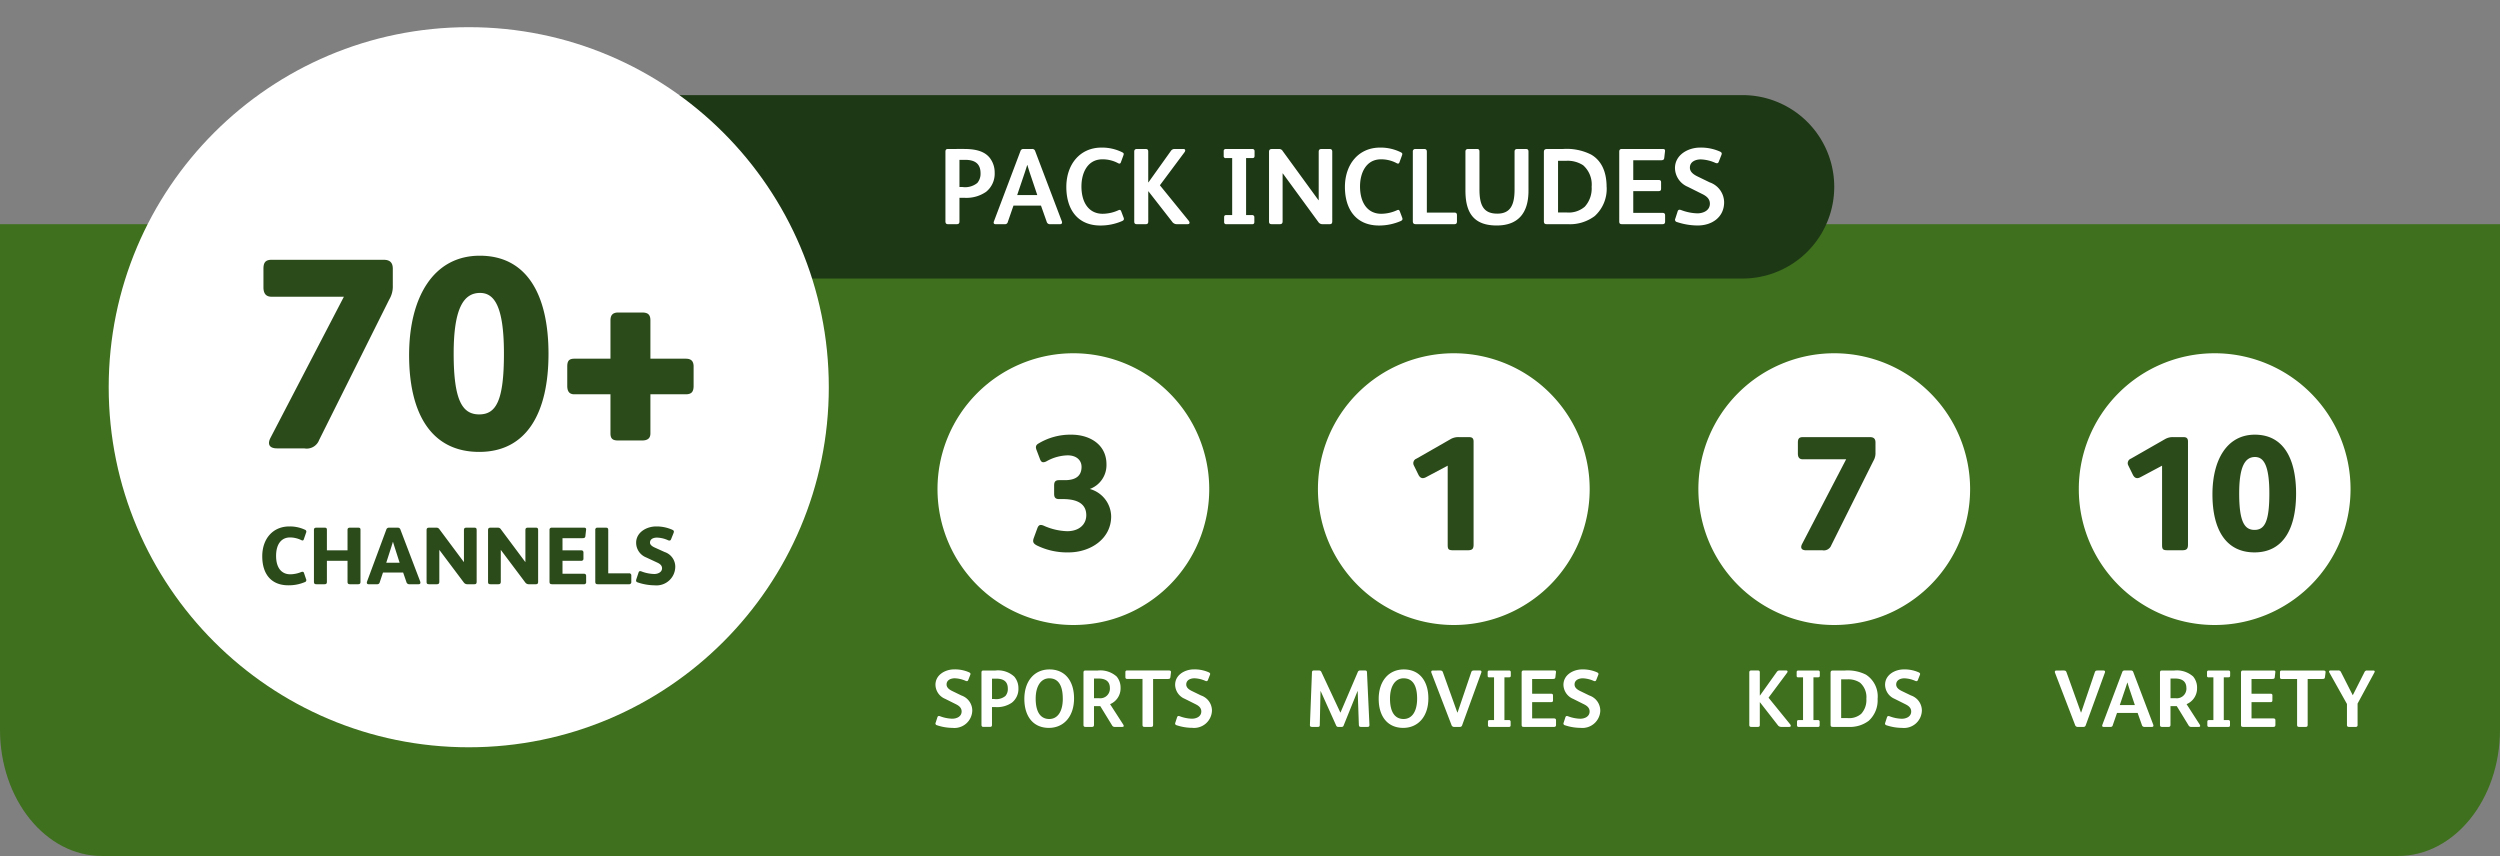 <svg xmlns="http://www.w3.org/2000/svg" xmlns:xlink="http://www.w3.org/1999/xlink" width="368" height="126" viewBox="0 0 368 126">
  <rect x="0" y="0" width="368" height="126" fill="#808080" stroke="none"/>
  <defs>
    <linearGradient id="linear-gradient" x1="-4.088" y1="8.301" x2="-4.086" y2="8.3" gradientUnits="objectBoundingBox">
      <stop offset="0" stop-color="#2c4b1b"/>
      <stop offset="1" stop-color="#3e701d"/>
    </linearGradient>
  </defs>
  <g id="Starter_TV" transform="translate(22005 1858)">
    <g id="Group_570" data-name="Group 570" transform="translate(-21199 -1667)">
      <path id="Rectangle_1873" data-name="Rectangle 1873" d="M-806-158h368v74.4c0,10.272-6.716,18.6-15,18.6H-791c-8.284,0-15-8.328-15-18.6h0V-158Z" fill="url(#linear-gradient)"/>
    </g>
    <rect id="Rectangle_4162" data-name="Rectangle 4162" width="368" height="126" transform="translate(-22005 -1858)" fill="none"/>
    <path id="Path_13736" data-name="Path 13736" d="M-23.292-8.3c-.216,0-.288.144-.2.36L-20.556-.3a.394.394,0,0,0,.42.3h.792a.337.337,0,0,0,.372-.264l2.808-7.716c.072-.2,0-.324-.216-.324h-.828c-.288,0-.372.072-.444.288l-2,5.892h-.036l-2.124-5.928c-.072-.192-.18-.252-.432-.252Zm9.324,5.088.852-2.52q.162-.486.252-.792h.024c.06.192.132.444.24.78l.852,2.532ZM-16.536-.3c-.06.168-.012.3.18.3h1.032A.3.3,0,0,0-15-.252l.624-1.8h3.036l.624,1.764A.367.367,0,0,0-10.308,0h1.092c.18,0,.24-.144.18-.312l-2.952-7.776a.324.324,0,0,0-.336-.216h-.96a.325.325,0,0,0-.324.24Zm12.4-3.048A2.513,2.513,0,0,0-2.592-5.736a2.527,2.527,0,0,0-.576-1.68A3.614,3.614,0,0,0-5.952-8.3H-7.728c-.264,0-.324.084-.324.348V-.3c0,.2.084.3.288.3h.984c.2,0,.276-.12.276-.3V-3.06h.924L-3.852-.24A.432.432,0,0,0-3.4,0h1.068c.228,0,.252-.144.12-.36Zm-.024-2.364a1.418,1.418,0,0,1-1.6,1.488H-6.5v-2.9h.6C-4.86-7.128-4.164-6.756-4.164-5.712ZM2.28-8.076A.227.227,0,0,0,2.028-8.3H-.912a.215.215,0,0,0-.216.24v.528a.211.211,0,0,0,.24.24h.7v6.288H-.84c-.168,0-.24.072-.24.24v.54A.212.212,0,0,0-.84,0H2.04c.156,0,.216-.1.216-.24V-.756A.233.233,0,0,0,2-1.008h-.66V-7.3h.684c.168,0,.252-.06.252-.252ZM8.5-4.62c0-.168-.06-.264-.288-.264H5.424V-7.056H8.436c.252,0,.384-.036.408-.252l.084-.72C8.952-8.2,8.916-8.3,8.676-8.3H4.152c-.192,0-.276.108-.276.3v7.68C3.876-.06,3.96,0,4.2,0H8.652c.2,0,.288-.1.288-.288V-.972c0-.192-.1-.276-.3-.276H5.424v-2.4H8.208c.228,0,.288-.1.288-.264ZM12.132-.3c0,.216.084.3.3.3H13.4c.2,0,.288-.084.288-.3V-7.056h2.172c.24,0,.348-.06.372-.252L16.32-8c.024-.228-.06-.3-.36-.3H9.876c-.18,0-.264.072-.264.252v.708c0,.2.072.288.276.288h2.244Zm8.184-4.38-1.728-3.4a.4.4,0,0,0-.42-.228H17.052c-.216,0-.252.156-.18.288l2.6,4.644V-.3c0,.216.1.3.276.3H20.76a.247.247,0,0,0,.276-.276V-3.432L23.508-8c.1-.18.048-.3-.168-.3h-.876a.387.387,0,0,0-.42.252L20.34-4.68Z" transform="translate(-21679 -1751)" fill="#fff" stroke="rgba(0,0,0,0)" stroke-width="1"/>
    <path id="Path_13737" data-name="Path 13737" d="M-6.624,0c.18,0,.228-.084.228-.156S-6.42-.3-6.54-.444L-9.672-4.3l2.7-3.624a.408.408,0,0,0,.1-.228c0-.072-.036-.156-.216-.156h-.924a.48.48,0,0,0-.444.216L-10.932-4.62h-.024v-3.4c0-.216-.1-.288-.288-.288h-.96c-.192,0-.3.084-.3.288V-.3c0,.216.084.3.3.3h.96c.2,0,.288-.084.288-.3V-3.624h.024L-8.34-.3a.626.626,0,0,0,.576.3Zm4.5-8.076A.227.227,0,0,0-2.376-8.3h-2.94a.215.215,0,0,0-.216.24v.528a.211.211,0,0,0,.24.24h.7v6.288h-.648c-.168,0-.24.072-.24.24v.54A.212.212,0,0,0-5.244,0h2.88c.156,0,.216-.1.216-.24V-.756A.233.233,0,0,0-2.4-1.008h-.66V-7.3h.684c.168,0,.252-.06.252-.252Zm8.508,3.96A3.8,3.8,0,0,0,4.668-7.692,5.99,5.99,0,0,0,1.56-8.3H-.168c-.3,0-.372.108-.372.36V-.336C-.54-.06-.432,0-.192,0H2.1A4.561,4.561,0,0,0,5.076-.9,4.048,4.048,0,0,0,6.384-4.116ZM4.728-4.128a2.978,2.978,0,0,1-.756,2.2A2.707,2.707,0,0,1,1.944-1.3H1.02V-7H1.9a3.126,3.126,0,0,1,1.9.492A2.831,2.831,0,0,1,4.728-4.128Zm8.172,1.7a2.355,2.355,0,0,0-1.6-2.2L9.972-5.268c-.4-.192-.852-.48-.852-.972,0-.672.648-.912,1.212-.912a4.343,4.343,0,0,1,1.584.372c.192.084.324.072.4-.132l.288-.732c.084-.2.024-.3-.2-.4a5.162,5.162,0,0,0-2.148-.42c-1.332,0-2.772.8-2.772,2.268A2.286,2.286,0,0,0,8.892-4.128l1.56.78c.468.228.876.528.876,1.08,0,.756-.732,1.068-1.38,1.068A5.393,5.393,0,0,1,8.16-1.56c-.2-.072-.336-.048-.4.156l-.252.78a.26.26,0,0,0,.18.384A7.289,7.289,0,0,0,9.984.144,2.632,2.632,0,0,0,12.9-2.424Z" transform="translate(-21735 -1751)" fill="#fff" stroke="rgba(0,0,0,0)" stroke-width="1"/>
    <path id="Path_13738" data-name="Path 13738" d="M-21.18-.312c-.012.228.084.312.312.312h.816c.216,0,.324-.036.324-.3l.108-4.968h.024l2.268,5.04A.329.329,0,0,0-16.956,0h.42a.287.287,0,0,0,.324-.216l2.04-5.052h.024L-13.98-.4c.012.3.06.4.312.4h.972c.228,0,.288-.12.276-.324l-.36-7.716c-.012-.192-.084-.264-.276-.264h-.708a.354.354,0,0,0-.384.264L-16.68-2.112H-16.7L-19.476-8.04a.377.377,0,0,0-.408-.264h-.708c-.192,0-.276.072-.288.276ZM-3.744-4.2c0-2.46-1.236-4.26-3.612-4.26-2.256,0-3.7,1.752-3.7,4.332,0,2.6,1.32,4.272,3.612,4.272C-5.292.144-3.744-1.488-3.744-4.2ZM-5.4-4.164c0,1.956-.8,3-1.992,3-1.272,0-2-1.008-2-3,0-1.872.8-2.988,2-2.988C-6.108-7.152-5.4-6.18-5.4-4.164ZM-3.084-8.3c-.216,0-.288.144-.2.36L-.348-.3a.394.394,0,0,0,.42.3H.864a.337.337,0,0,0,.372-.264L4.044-7.98c.072-.2,0-.324-.216-.324H3c-.288,0-.372.072-.444.288l-2,5.892H.516L-1.608-8.052c-.072-.192-.18-.252-.432-.252Zm11.472.228A.227.227,0,0,0,8.136-8.3H5.2a.215.215,0,0,0-.216.24v.528a.211.211,0,0,0,.24.24h.7v6.288H5.268c-.168,0-.24.072-.24.24v.54A.212.212,0,0,0,5.268,0h2.88c.156,0,.216-.1.216-.24V-.756a.233.233,0,0,0-.252-.252h-.66V-7.3h.684c.168,0,.252-.06.252-.252ZM14.6-4.62c0-.168-.06-.264-.288-.264H11.532V-7.056h3.012c.252,0,.384-.036.408-.252l.084-.72c.024-.168-.012-.276-.252-.276H10.26c-.192,0-.276.108-.276.3v7.68c0,.264.084.324.324.324H14.76c.2,0,.288-.1.288-.288V-.972c0-.192-.1-.276-.3-.276H11.532v-2.4h2.784c.228,0,.288-.1.288-.264Zm6.96,2.2a2.355,2.355,0,0,0-1.6-2.2l-1.332-.648c-.4-.192-.852-.48-.852-.972,0-.672.648-.912,1.212-.912a4.343,4.343,0,0,1,1.584.372c.192.084.324.072.4-.132l.288-.732c.084-.2.024-.3-.2-.4a5.162,5.162,0,0,0-2.148-.42c-1.332,0-2.772.8-2.772,2.268a2.286,2.286,0,0,0,1.416,2.064l1.56.78c.468.228.876.528.876,1.08,0,.756-.732,1.068-1.38,1.068a5.393,5.393,0,0,1-1.788-.36c-.2-.072-.336-.048-.4.156l-.252.78a.26.26,0,0,0,.18.384,7.289,7.289,0,0,0,2.292.384A2.632,2.632,0,0,0,21.564-2.424Z" transform="translate(-21791 -1751)" fill="#fff" stroke="rgba(0,0,0,0)" stroke-width="1"/>
    <path id="Path_13739" data-name="Path 13739" d="M-14.88-2.424a2.355,2.355,0,0,0-1.6-2.2l-1.332-.648c-.4-.192-.852-.48-.852-.972,0-.672.648-.912,1.212-.912a4.343,4.343,0,0,1,1.584.372c.192.084.324.072.4-.132l.288-.732c.084-.2.024-.3-.2-.4a5.162,5.162,0,0,0-2.148-.42c-1.332,0-2.772.8-2.772,2.268a2.286,2.286,0,0,0,1.416,2.064l1.56.78c.468.228.876.528.876,1.08,0,.756-.732,1.068-1.38,1.068a5.393,5.393,0,0,1-1.788-.36c-.2-.072-.336-.048-.4.156l-.252.78a.26.26,0,0,0,.18.384A7.289,7.289,0,0,0-17.8.144,2.632,2.632,0,0,0-14.88-2.424Zm6.792-3.264a2.609,2.609,0,0,0-.6-1.7,3.508,3.508,0,0,0-2.8-.912h-1.74c-.228,0-.3.084-.3.324V-.324c0,.24.1.324.288.324h.96c.228,0,.3-.108.3-.288V-2.916h.54a3.818,3.818,0,0,0,2.4-.66A2.566,2.566,0,0,0-8.088-5.688Zm-1.56.06a1.56,1.56,0,0,1-.36,1.08,2.142,2.142,0,0,1-1.644.444h-.324v-3h.624C-10.32-7.1-9.648-6.72-9.648-5.628ZM.1-4.2C.1-6.66-1.14-8.46-3.516-8.46c-2.256,0-3.7,1.752-3.7,4.332,0,2.6,1.32,4.272,3.612,4.272C-1.452.144.1-1.488.1-4.2Zm-1.656.036c0,1.956-.8,3-1.992,3-1.272,0-2-1.008-2-3,0-1.872.8-2.988,2-2.988C-2.268-7.152-1.56-6.18-1.56-4.164Zm6.96.816A2.513,2.513,0,0,0,6.948-5.736a2.527,2.527,0,0,0-.576-1.68A3.614,3.614,0,0,0,3.588-8.3H1.812c-.264,0-.324.084-.324.348V-.3c0,.2.084.3.288.3H2.76c.2,0,.276-.12.276-.3V-3.06H3.96L5.688-.24A.432.432,0,0,0,6.144,0H7.212c.228,0,.252-.144.12-.36ZM5.376-5.712a1.418,1.418,0,0,1-1.6,1.488H3.036v-2.9h.6C4.68-7.128,5.376-6.756,5.376-5.712ZM10.176-.3c0,.216.084.3.3.3h.972c.2,0,.288-.084.288-.3V-7.056h2.172c.24,0,.348-.06.372-.252l.084-.7c.024-.228-.06-.3-.36-.3H7.92c-.18,0-.264.072-.264.252v.708c0,.2.072.288.276.288h2.244ZM20.4-2.424a2.355,2.355,0,0,0-1.6-2.2l-1.332-.648c-.4-.192-.852-.48-.852-.972,0-.672.648-.912,1.212-.912a4.343,4.343,0,0,1,1.584.372c.192.084.324.072.4-.132l.288-.732c.084-.2.024-.3-.2-.4a5.162,5.162,0,0,0-2.148-.42c-1.332,0-2.772.8-2.772,2.268a2.286,2.286,0,0,0,1.416,2.064l1.56.78c.468.228.876.528.876,1.08,0,.756-.732,1.068-1.38,1.068a5.393,5.393,0,0,1-1.788-.36c-.2-.072-.336-.048-.4.156l-.252.78a.26.26,0,0,0,.18.384,7.289,7.289,0,0,0,2.292.384A2.632,2.632,0,0,0,20.4-2.424Z" transform="translate(-21847 -1751)" fill="#fff" stroke="rgba(0,0,0,0)" stroke-width="1"/>
    <path id="Path_13740" data-name="Path 13740" d="M20,0A20,20,0,1,1,0,20,20,20,0,0,1,20,0Z" transform="translate(-21867 -1806)" fill="#fff"/>
    <path id="Path_13745" data-name="Path 13745" d="M-1.56-7.536C-.1-7.536,1.9-7.224,1.9-5.16,1.9-3.816.864-2.808-.912-2.808A9,9,0,0,1-4.32-3.6c-.552-.24-.792-.144-.984.36L-5.832-1.8c-.192.552-.072.816.48,1.1A10.061,10.061,0,0,0-.7.312c3.216,0,6.264-1.992,6.264-5.3A4.27,4.27,0,0,0,2.424-9.024a3.738,3.738,0,0,0,2.448-3.624c0-2.952-2.5-4.368-5.16-4.368A9.08,9.08,0,0,0-5.16-15.7c-.408.24-.408.552-.264.936l.528,1.392c.168.408.408.552.96.264a6.6,6.6,0,0,1,3.1-.864c1.272,0,2.04.7,2.04,1.7C1.2-10.9.288-10.32-1.248-10.32h-.864c-.576,0-.72.288-.72.792v1.2c0,.5.144.792.72.792Z" transform="translate(-21847 -1777)" fill="#2c4b1b"/>
    <path id="Path_13741" data-name="Path 13741" d="M20,0A20,20,0,1,1,0,20,20,20,0,0,1,20,0Z" transform="translate(-21699 -1806)" fill="#fff"/>
    <path id="Path_13746" data-name="Path 13746" d="M-2.928-16.008c0-.5-.24-.648-.672-.648H-5.064a2.281,2.281,0,0,0-1.272.312l-4.992,2.856a.712.712,0,0,0-.384,1.008l.648,1.32c.264.552.624.672,1.128.408l3.192-1.7V-.792c0,.72.168.792.936.792h1.992c.624,0,.888-.144.888-.816ZM12.984-8.352c0-5.088-1.824-8.664-6.072-8.664-4.1,0-6.24,3.7-6.24,8.784C.672-3.1,2.616.312,6.864.312S12.984-3.216,12.984-8.352ZM9.048-8.376C9.048-4.248,8.376-3,6.864-3,5.376-3,4.608-4.224,4.608-8.376c0-4.056.912-5.352,2.328-5.352C8.136-13.728,9.048-12.672,9.048-8.376Z" transform="translate(-21680 -1777)" fill="#2c4b1b"/>
    <path id="Path_13742" data-name="Path 13742" d="M20,0A20,20,0,1,1,0,20,20,20,0,0,1,20,0Z" transform="translate(-21755 -1806)" fill="#fff"/>
    <path id="Path_13747" data-name="Path 13747" d="M-4.728-.936c-.264.5-.168.936.576.936h2.4A1.174,1.174,0,0,0-.432-.744L5.76-13.152a2.217,2.217,0,0,0,.312-1.224v-1.488c0-.552-.264-.792-.816-.792H-4.632c-.576,0-.72.288-.72.792v1.632c0,.456.144.84.72.84H1.752Z" transform="translate(-21735 -1777)" fill="#2c4b1b"/>
    <path id="Path_13743" data-name="Path 13743" d="M20,0A20,20,0,1,1,0,20,20,20,0,0,1,20,0Z" transform="translate(-21811 -1806)" fill="#fff"/>
    <path id="Path_13748" data-name="Path 13748" d="M3.912-16.008c0-.5-.24-.648-.672-.648H1.776A2.281,2.281,0,0,0,.5-16.344l-4.992,2.856a.712.712,0,0,0-.384,1.008l.648,1.32c.264.552.624.672,1.128.408L.1-12.456V-.792C.1-.072.264,0,1.032,0H3.024c.624,0,.888-.144.888-.816Z" transform="translate(-21792 -1777)" fill="#2c4b1b"/>
    <rect id="Rectangle_4104" data-name="Rectangle 4104" width="242" height="33" rx="16.5" transform="translate(-21974 -1847)" fill="none"/>
    <path id="Path_13750" data-name="Path 13750" d="M13.5,0h209a13.5,13.5,0,0,1,0,27H13.5a13.5,13.5,0,0,1,0-27Z" transform="translate(-21971 -1844)" fill="#1d3814"/>
    <path id="Path_13751" data-name="Path 13751" d="M8.416-7.584a3.479,3.479,0,0,0-.8-2.272c-.784-.9-2.032-1.216-3.728-1.216H1.568c-.3,0-.4.112-.4.432V-.432c0,.32.128.432.384.432h1.28c.3,0,.4-.144.4-.384v-3.5h.72a5.091,5.091,0,0,0,3.2-.88A3.421,3.421,0,0,0,8.416-7.584Zm-2.08.08a2.081,2.081,0,0,1-.48,1.44,2.856,2.856,0,0,1-2.192.592H3.232v-4h.832C5.44-9.472,6.336-8.96,6.336-7.5Zm5.392,3.216,1.136-3.36Q13.08-8.3,13.2-8.7h.032c.08.256.176.592.32,1.04l1.136,3.376ZM8.3-.4c-.08.224-.016.4.24.4H9.92a.407.407,0,0,0,.432-.336l.832-2.4h4.048l.832,2.352A.489.489,0,0,0,16.608,0h1.456c.24,0,.32-.192.24-.416L14.368-10.784a.433.433,0,0,0-.448-.288H12.64a.433.433,0,0,0-.432.32ZM27.04-1.9c-.1-.24-.224-.24-.432-.144a5.662,5.662,0,0,1-2.3.512c-1.968,0-3.12-1.568-3.12-4.032,0-1.936.864-3.984,3.088-3.984a4.789,4.789,0,0,1,2.32.576c.208.112.336.048.4-.144l.368-1.008c.1-.272.048-.352-.208-.48a6.7,6.7,0,0,0-3.008-.672c-3.216,0-5.184,2.512-5.184,5.792,0,3.3,1.648,5.68,5.024,5.68a7.987,7.987,0,0,0,3.184-.656c.256-.112.32-.256.224-.5ZM36.8,0c.24,0,.3-.112.3-.208s-.032-.192-.192-.384L32.736-5.728l3.6-4.832a.544.544,0,0,0,.128-.3c0-.1-.048-.208-.288-.208H34.944a.64.64,0,0,0-.592.288l-3.3,4.624h-.032v-4.528c0-.288-.128-.384-.384-.384H29.36c-.256,0-.4.112-.4.384V-.4c0,.288.112.4.4.4h1.28c.272,0,.384-.112.384-.4V-4.832h.032L34.512-.4a.835.835,0,0,0,.768.4Zm9.872-10.768a.3.3,0,0,0-.336-.3h-3.92a.286.286,0,0,0-.288.32v.7a.281.281,0,0,0,.32.32h.928v8.384h-.864c-.224,0-.32.1-.32.32V-.3a.283.283,0,0,0,.32.3h3.84c.208,0,.288-.128.288-.32v-.688a.311.311,0,0,0-.336-.336h-.88V-9.728h.912c.224,0,.336-.08.336-.336Zm9.856-.3c-.272,0-.416.112-.416.416v7.12H56.08l-5.264-7.232a.579.579,0,0,0-.544-.3h-1.04c-.288,0-.432.1-.432.432V-.4c0,.32.128.4.432.4h1.152c.272,0,.416-.112.416-.416V-7.472h.032L56.048-.336A.717.717,0,0,0,56.7,0h1.024c.24,0,.384-.08.384-.432V-10.656c0-.3-.128-.416-.416-.416ZM68.048-1.9c-.1-.24-.224-.24-.432-.144a5.662,5.662,0,0,1-2.3.512c-1.968,0-3.12-1.568-3.12-4.032,0-1.936.864-3.984,3.088-3.984a4.789,4.789,0,0,1,2.32.576c.208.112.336.048.4-.144l.368-1.008c.1-.272.048-.352-.208-.48a6.7,6.7,0,0,0-3.008-.672c-3.216,0-5.184,2.512-5.184,5.792,0,3.3,1.648,5.68,5.024,5.68a7.987,7.987,0,0,0,3.184-.656c.256-.112.32-.256.224-.5Zm8.416.56c0-.24-.112-.368-.384-.368H72.032v-8.944c0-.3-.112-.416-.4-.416h-1.28a.351.351,0,0,0-.384.4V-.448c0,.352.16.448.448.448H76.08c.24,0,.384-.1.384-.384Zm10.528-9.344c0-.272-.112-.384-.384-.384H85.344c-.256,0-.4.112-.4.384V-5.12c0,2.288-.608,3.568-2.544,3.568-2.016,0-2.624-1.216-2.624-3.568v-5.568c0-.272-.112-.384-.384-.384H78.128c-.256,0-.416.112-.416.384v5.744c0,3.28,1.232,5.136,4.608,5.136,3.12,0,4.672-1.808,4.672-5.1Zm11.5,5.2c0-2.368-.848-3.936-2.288-4.768a7.987,7.987,0,0,0-4.144-.816h-2.3c-.4,0-.5.144-.5.48V-.448c0,.368.144.448.464.448h3.056a6.081,6.081,0,0,0,3.968-1.2A5.4,5.4,0,0,0,98.5-5.488ZM96.288-5.5A3.97,3.97,0,0,1,95.28-2.576a3.609,3.609,0,0,1-2.7.848H91.344v-7.6h1.168a4.168,4.168,0,0,1,2.528.656A3.775,3.775,0,0,1,96.288-5.5Zm10.224-.656c0-.224-.08-.352-.384-.352h-3.712v-2.9h4.016c.336,0,.512-.048.544-.336l.112-.96c.032-.224-.016-.368-.336-.368H100.72c-.256,0-.368.144-.368.4V-.432c0,.352.112.432.432.432h5.936c.272,0,.384-.128.384-.384V-1.3c0-.256-.128-.368-.4-.368h-4.288v-3.2h3.712c.3,0,.384-.128.384-.352Zm9.28,2.928a3.14,3.14,0,0,0-2.128-2.928l-1.776-.864c-.528-.256-1.136-.64-1.136-1.3,0-.9.864-1.216,1.616-1.216a5.79,5.79,0,0,1,2.112.5c.256.112.432.1.528-.176l.384-.976c.112-.272.032-.4-.272-.528a6.883,6.883,0,0,0-2.864-.56c-1.776,0-3.7,1.072-3.7,3.024A3.048,3.048,0,0,0,110.448-5.5l2.08,1.04c.624.3,1.168.7,1.168,1.44,0,1.008-.976,1.424-1.84,1.424a7.191,7.191,0,0,1-2.384-.48c-.272-.1-.448-.064-.528.208l-.336,1.04a.347.347,0,0,0,.24.512A9.718,9.718,0,0,0,111.9.192C113.984.192,115.792-1.008,115.792-3.232Z" transform="translate(-21867 -1825)" fill="#fff" stroke="rgba(0,0,0,0)" stroke-width="1"/>
    <circle id="Ellipse_846" data-name="Ellipse 846" cx="53" cy="53" r="53" transform="translate(-21989 -1854)" fill="#fff"/>
    <path id="Path_16168" data-name="Path 16168" d="M-30.18-1.56c-.44.84-.28,1.56.96,1.56h4a1.957,1.957,0,0,0,2.2-1.24L-12.7-21.92a3.694,3.694,0,0,0,.52-2.04v-2.48c0-.92-.44-1.32-1.36-1.32H-30.02c-.96,0-1.2.48-1.2,1.32v2.72c0,.76.24,1.4,1.2,1.4h10.64ZM10.74-13.92C10.74-22.4,7.7-28.36.62-28.36c-6.84,0-10.4,6.16-10.4,14.64C-9.78-5.16-6.54.52.54.52S10.74-5.36,10.74-13.92Zm-6.56-.04C4.18-7.08,3.06-5,.54-5c-2.48,0-3.76-2.04-3.76-8.96,0-6.76,1.52-8.92,3.88-8.92C2.66-22.88,4.18-21.12,4.18-13.96ZM32.1-12.04c0-.8-.36-1.16-1.16-1.16h-5.2v-5.64c0-.88-.4-1.16-1.24-1.16H21.02c-.8,0-1.16.36-1.16,1.16v5.64H14.54c-.84,0-1.04.4-1.04,1.16V-9.2c0,.72.24,1.24,1.04,1.24h5.32V-2.2c0,.84.4,1.04,1.16,1.04H24.5c.72,0,1.24-.24,1.24-1.04V-7.96h5.2c.88,0,1.16-.4,1.16-1.24Z" transform="translate(-21935 -1792)" fill="#2c4b1b"/>
    <path id="Path_16169" data-name="Path 16169" d="M-24.12-8.028a5.26,5.26,0,0,0-2.292-.48c-2.412,0-3.984,1.8-3.984,4.392S-29.1.156-26.556.156a6.057,6.057,0,0,0,2.424-.468.309.309,0,0,0,.18-.456l-.3-.888c-.072-.216-.228-.2-.4-.144a4.4,4.4,0,0,1-1.62.336c-1.176,0-2.088-.816-2.088-2.712,0-1.752.8-2.712,2.052-2.712a3.874,3.874,0,0,1,1.692.408c.168.072.276.048.336-.132l.348-1.008A.3.3,0,0,0-24.12-8.028Zm3.24,3.036V-8.016c0-.252-.12-.312-.348-.312h-1.188c-.216,0-.372.072-.372.312V-.348c0,.264.12.348.372.348h1.188c.24,0,.348-.1.348-.348v-3.1h3.036v3.1c0,.264.12.348.372.348h1.188c.24,0,.348-.1.348-.348V-8.016c0-.252-.12-.312-.348-.312h-1.188c-.216,0-.372.072-.372.312v3.024ZM-14.964-.42C-15.048-.2-15,0-14.748,0h1.284a.354.354,0,0,0,.36-.288l.48-1.44H-9.66l.48,1.392A.432.432,0,0,0-8.712,0h1.344c.252,0,.3-.2.216-.42l-2.9-7.608a.4.4,0,0,0-.408-.3h-1.272a.4.4,0,0,0-.408.3Zm2.82-2.748.756-2.352c.084-.264.156-.492.216-.708h.024c.06.2.132.432.216.7l.756,2.364ZM1.164-7.956c0-.2-.024-.372-.336-.372H-.336c-.24,0-.372.084-.372.348v4.7H-.732l-3.576-4.8A.525.525,0,0,0-4.8-8.328H-5.808c-.252,0-.4.06-.4.372V-.348c0,.288.12.348.4.348h1.116c.24,0,.36-.1.36-.36V-5.028h.024L-.732-.264A.622.622,0,0,0-.2,0H.816c.216,0,.348-.06.348-.372Zm9.048,0c0-.2-.024-.372-.336-.372H8.712c-.24,0-.372.084-.372.348v4.7H8.316L4.74-8.076a.525.525,0,0,0-.492-.252H3.24c-.252,0-.4.06-.4.372V-.348c0,.288.12.348.4.348H4.356c.24,0,.36-.1.36-.36V-5.028H4.74L8.316-.264A.622.622,0,0,0,8.844,0h1.02c.216,0,.348-.06.348-.372ZM13.8-6.78h2.9c.288,0,.444-.048.468-.3l.108-.972c.012-.156-.06-.276-.3-.276H12.2a.3.3,0,0,0-.312.336v7.62c0,.3.12.372.4.372h4.656a.294.294,0,0,0,.336-.336v-.888c0-.228-.132-.324-.348-.324H13.8v-1.9h2.736a.306.306,0,0,0,.348-.348v-.876c0-.192-.1-.324-.36-.324H13.8ZM23.928-1.26a.306.306,0,0,0-.348-.348H20.532v-6.36c0-.276-.1-.36-.36-.36H18.96a.3.3,0,0,0-.336.336V-.384c0,.324.132.384.384.384h4.56a.314.314,0,0,0,.36-.348ZM30.4-2.568a2.28,2.28,0,0,0-1.56-2.172l-1.38-.624c-.3-.132-.78-.372-.78-.756,0-.564.54-.744,1.02-.744a4.192,4.192,0,0,1,1.632.384c.24.1.372.06.456-.156l.372-.936c.084-.24.024-.348-.216-.456a5.744,5.744,0,0,0-2.364-.48c-1.4,0-2.94.864-2.94,2.4a2.33,2.33,0,0,0,1.476,2.16L27.72-3.2c.372.168.732.4.732.852,0,.588-.636.84-1.14.84a5.648,5.648,0,0,1-1.872-.372.538.538,0,0,0-.2-.048c-.156,0-.216.108-.252.228l-.324.972c-.084.264-.012.384.2.456a7.929,7.929,0,0,0,2.508.432A2.763,2.763,0,0,0,30.4-2.568Z" transform="translate(-21936 -1772)" fill="#2c4b1b"/>
  </g>
</svg>

